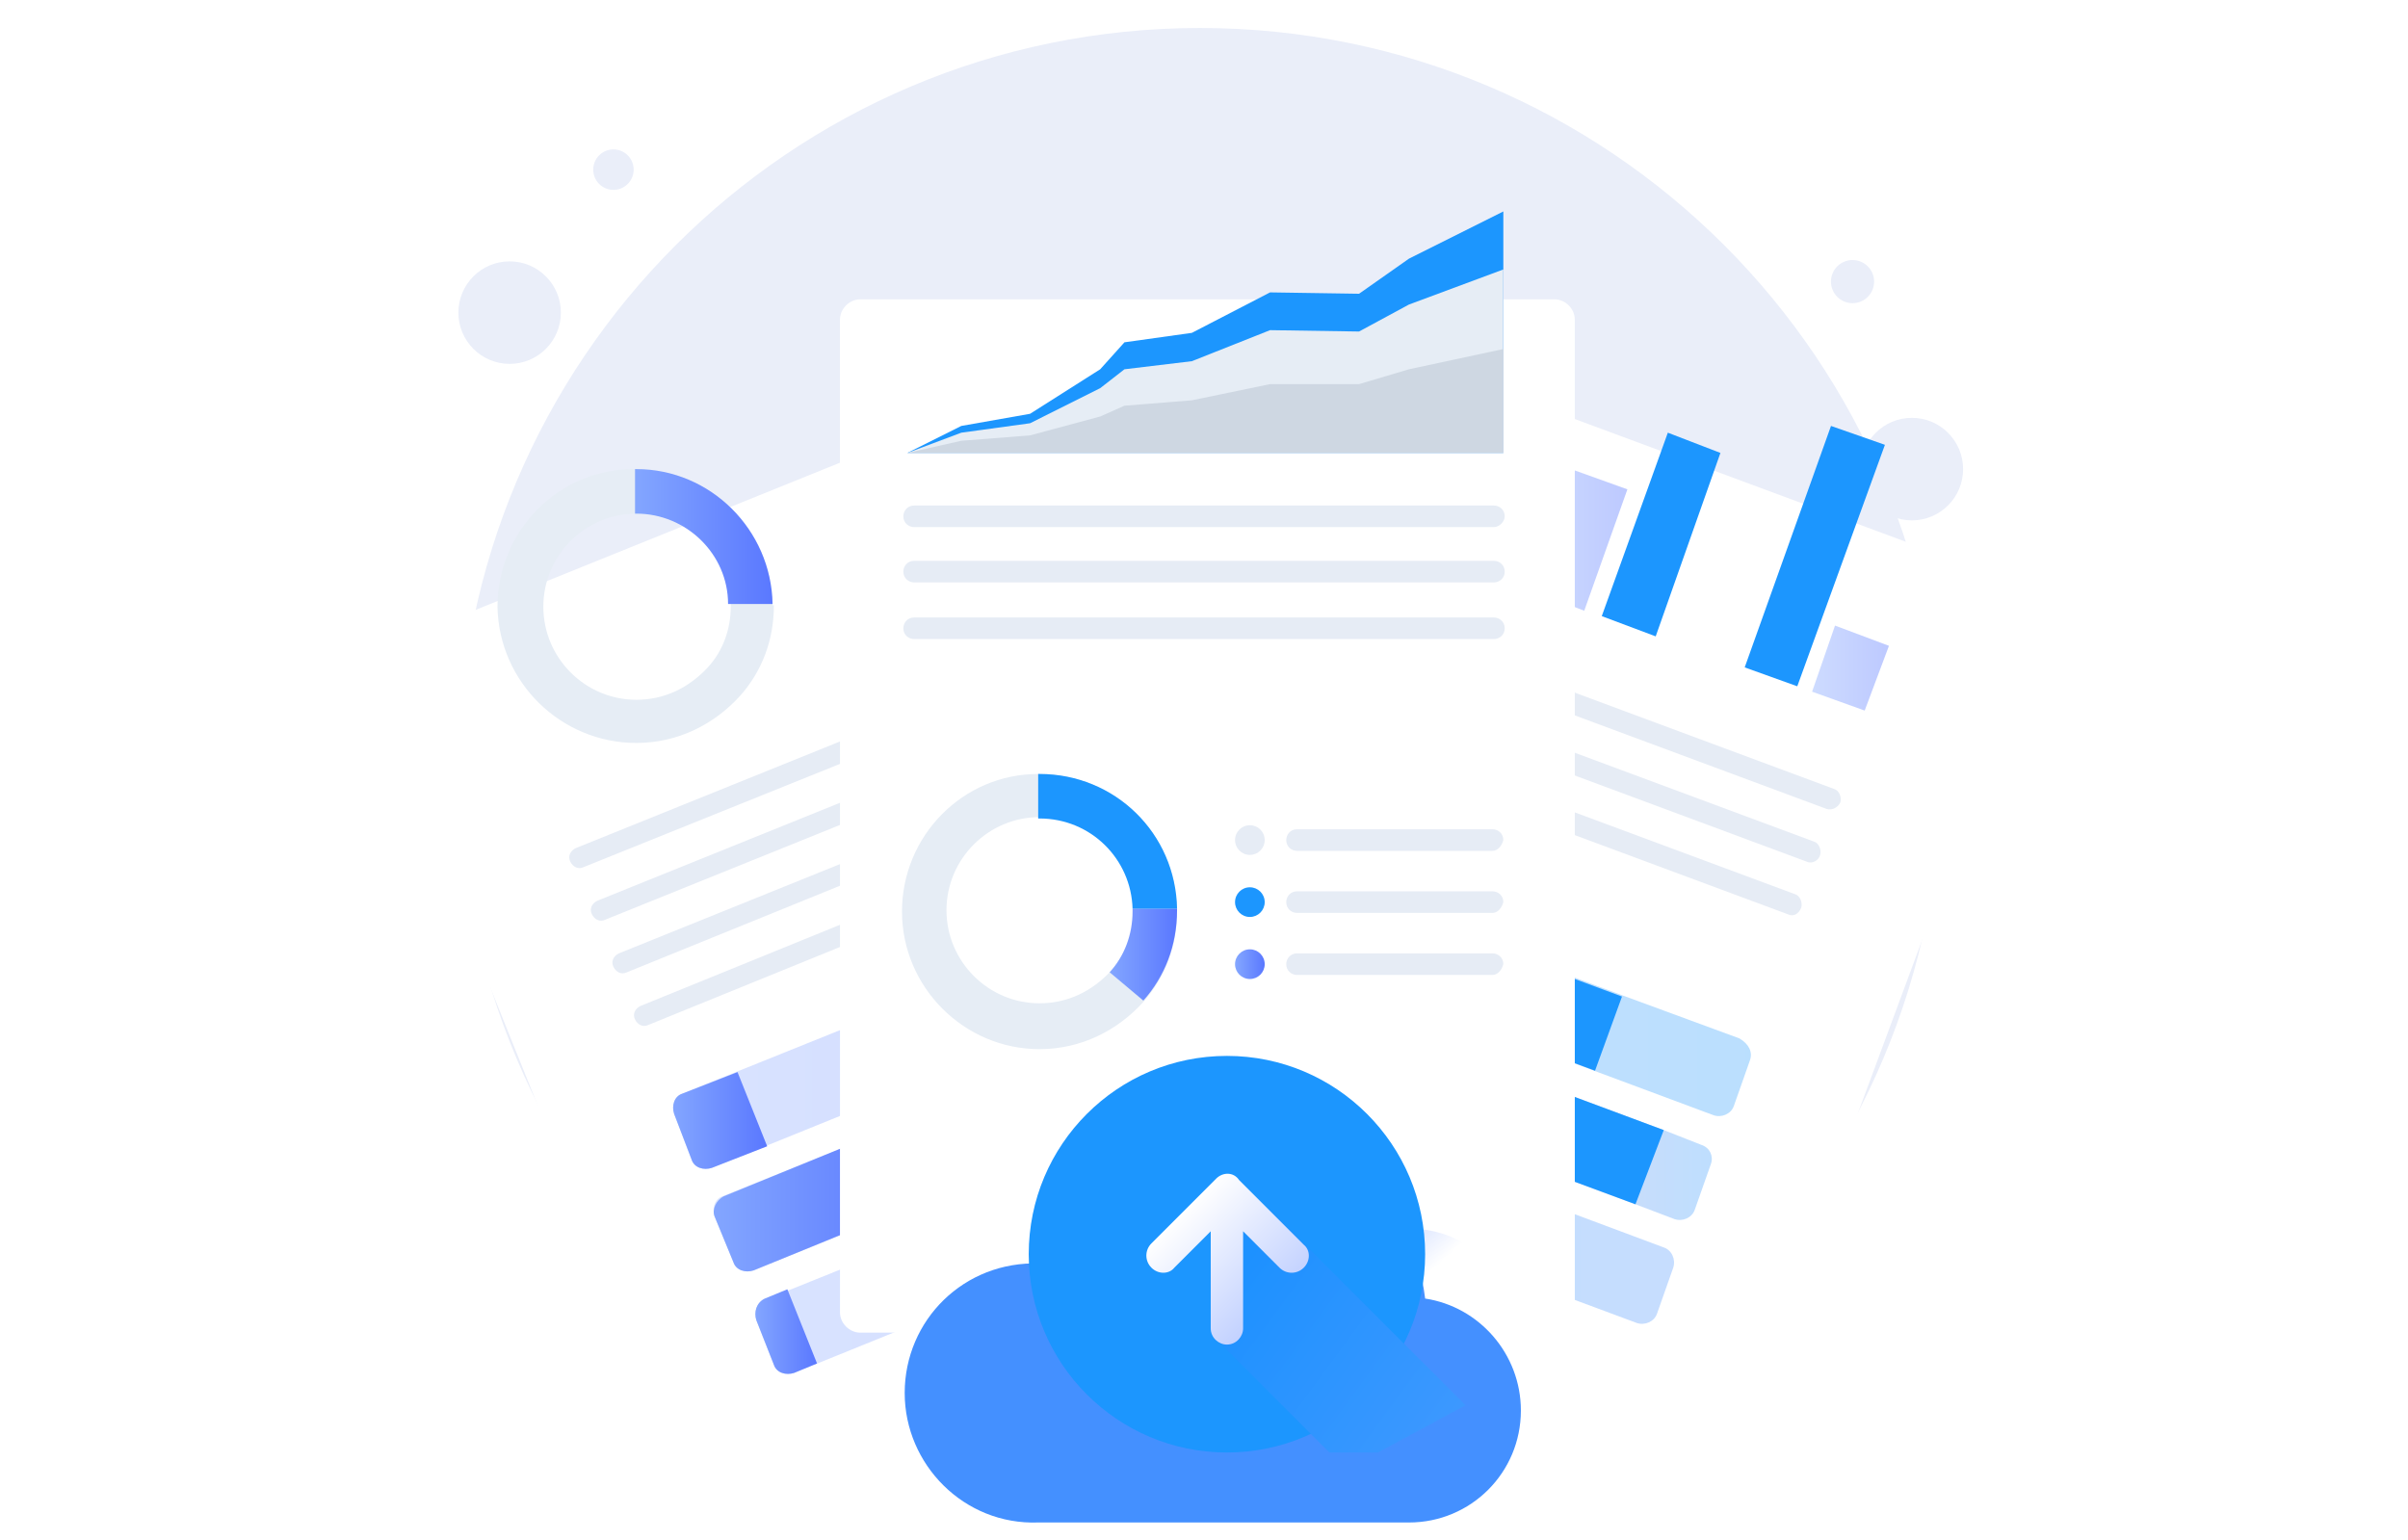 <svg width="172" height="110" viewBox="0 0 172 110" fill="none" xmlns="http://www.w3.org/2000/svg">
<g clip-path="url(#clip0)">
<path d="M36.402 25.994C38.423 25.994 40.062 24.355 40.062 22.333C40.062 20.31 38.423 18.671 36.402 18.671C34.381 18.671 32.742 20.31 32.742 22.333C32.742 24.355 34.381 25.994 36.402 25.994Z" fill="#EAEEF9"/>
<path d="M136.562 37.173C138.583 37.173 140.222 35.533 140.222 33.511C140.222 31.489 138.583 29.849 136.562 29.849C134.541 29.849 132.902 31.489 132.902 33.511C132.902 35.533 134.541 37.173 136.562 37.173Z" fill="#EAEEF9"/>
<path d="M43.818 13.564C44.615 13.564 45.262 12.916 45.262 12.118C45.262 11.32 44.615 10.673 43.818 10.673C43.02 10.673 42.373 11.32 42.373 12.118C42.373 12.916 43.02 13.564 43.818 13.564Z" fill="#EAEEF9"/>
<path d="M132.324 21.658C133.175 21.658 133.865 20.968 133.865 20.116C133.865 19.265 133.175 18.575 132.324 18.575C131.473 18.575 130.783 19.265 130.783 20.116C130.783 20.968 131.473 21.658 132.324 21.658Z" fill="#EAEEF9"/>
<path d="M85.712 108C114.966 108 138.681 84.271 138.681 55C138.681 25.729 114.966 2 85.712 2C56.457 2 32.742 25.729 32.742 55C32.742 84.271 56.457 108 85.712 108Z" fill="#EAEEF9"/>
<g filter="url(#filter0_d)">
<path d="M100.543 85.355L54.508 103.953C53.737 104.242 52.871 103.856 52.582 103.182L26.097 37.365C25.808 36.595 26.193 35.727 26.867 35.438L72.903 16.84C73.673 16.551 74.54 16.936 74.829 17.611L101.314 83.331C101.699 84.198 101.314 85.066 100.543 85.355Z" fill="white"/>
</g>
<path d="M80.222 46.424L41.699 61.938C41.314 62.131 40.928 61.938 40.736 61.553C40.543 61.167 40.736 60.782 41.121 60.589L79.548 45.075C79.933 44.882 80.318 45.075 80.511 45.46C80.704 45.846 80.511 46.231 80.222 46.424Z" fill="#E6ECF5"/>
<path d="M81.667 50.182L43.24 65.696C42.855 65.889 42.469 65.696 42.277 65.311C42.084 64.925 42.277 64.54 42.662 64.347L81.089 48.833C81.474 48.64 81.859 48.833 82.052 49.218C82.245 49.604 82.052 49.989 81.667 50.182Z" fill="#E6ECF5"/>
<path d="M83.208 53.844L44.781 69.455C44.396 69.647 44.01 69.455 43.818 69.069C43.625 68.684 43.818 68.298 44.203 68.106L82.63 52.591C83.015 52.398 83.4 52.591 83.593 52.976C83.785 53.266 83.593 53.747 83.208 53.844Z" fill="#E6ECF5"/>
<path d="M60.768 67.335L46.322 73.213C45.937 73.406 45.551 73.213 45.359 72.827C45.166 72.442 45.359 72.056 45.744 71.864L60.19 65.986C60.575 65.793 60.961 65.986 61.153 66.371C61.25 66.756 61.153 67.142 60.768 67.335Z" fill="#E6ECF5"/>
<path opacity="0.3" d="M88.216 63.384L89.468 66.564C89.661 67.142 89.468 67.816 88.891 68.009L50.849 83.427C50.271 83.62 49.597 83.427 49.404 82.849L48.152 79.573C47.96 78.995 48.152 78.32 48.73 78.127L86.772 62.806C87.35 62.613 87.927 62.902 88.216 63.384Z" fill="url(#paint0_linear)"/>
<path opacity="0.3" d="M91.201 70.707L92.453 73.887C92.646 74.466 92.453 75.14 91.876 75.333L53.834 90.751C53.256 90.944 52.582 90.751 52.389 90.173L51.041 86.896C50.848 86.318 51.041 85.644 51.619 85.451L89.66 70.129C90.238 69.936 90.912 70.225 91.201 70.707Z" fill="url(#paint1_linear)"/>
<path opacity="0.3" d="M94.089 78.031L95.341 81.211C95.534 81.789 95.341 82.464 94.764 82.656L56.722 98.075C56.144 98.267 55.47 98.075 55.277 97.496L54.025 94.316C53.833 93.738 54.025 93.064 54.603 92.871L92.645 77.549C93.223 77.26 93.897 77.549 94.089 78.031Z" fill="url(#paint2_linear)"/>
<path d="M52.679 76.585L54.798 81.885L50.849 83.427C50.271 83.62 49.597 83.427 49.404 82.849L48.152 79.573C47.96 78.995 48.152 78.32 48.73 78.127L52.679 76.585Z" fill="url(#paint3_linear)"/>
<path d="M51.714 85.451L63.271 80.729L65.39 86.029L53.833 90.751C53.255 90.944 52.581 90.751 52.388 90.173L51.04 86.896C50.847 86.415 51.136 85.74 51.714 85.451Z" fill="url(#paint4_linear)"/>
<path d="M54.603 92.775L56.24 92.1L58.359 97.4L56.722 98.075C56.144 98.267 55.47 98.075 55.277 97.496L54.025 94.316C53.833 93.738 54.025 93.064 54.603 92.775Z" fill="url(#paint5_linear)"/>
<path d="M55.182 43.147C55.086 37.847 50.752 33.511 45.359 33.511H45.262C39.869 33.511 35.535 37.944 35.535 43.34C35.632 48.736 40.062 53.073 45.455 53.073C48.44 53.073 51.041 51.724 52.871 49.7C54.411 47.965 55.278 45.749 55.278 43.244C55.182 43.244 55.182 43.244 55.182 43.147ZM45.455 49.989C41.795 49.989 38.81 47.002 38.81 43.34C38.81 39.678 41.795 36.691 45.455 36.691H45.551C49.211 36.691 52.1 39.582 52.196 43.147C52.196 43.244 52.196 43.244 52.196 43.34C52.196 44.978 51.619 46.52 50.559 47.676C49.211 49.122 47.477 49.989 45.455 49.989Z" fill="#E6EDF5"/>
<path d="M55.183 43.147H52.005C52.005 39.582 49.019 36.691 45.456 36.691H45.359V33.511H45.456C50.753 33.511 55.087 37.847 55.183 43.147Z" fill="url(#paint6_linear)"/>
<g filter="url(#filter1_d)">
<path d="M119.323 100.291L72.806 82.945C72.036 82.656 71.651 81.789 71.94 81.018L96.594 14.624C96.883 13.853 97.75 13.467 98.521 13.756L145.037 31.006C145.808 31.295 146.193 32.162 145.904 32.933L121.249 99.424C120.96 100.195 120.094 100.58 119.323 100.291Z" fill="white"/>
</g>
<path opacity="0.4" d="M113.16 43.629L109.404 42.184L112.486 33.607L116.242 34.956L113.16 43.629Z" fill="url(#paint7_linear)"/>
<path d="M118.264 45.46L114.412 44.014L119.131 30.909L122.887 32.355L118.264 45.46Z" fill="#1C96FE"/>
<path d="M128.377 49.025L124.621 47.676L130.785 30.427L134.637 31.776L128.377 49.025Z" fill="#1C96FE"/>
<path opacity="0.4" d="M133.192 50.76L129.436 49.411L131.073 44.689L134.925 46.135L133.192 50.76Z" fill="url(#paint8_linear)"/>
<path d="M130.495 57.795L91.586 43.34C91.201 43.244 91.008 42.762 91.105 42.376C91.201 41.991 91.683 41.798 92.068 41.895L130.976 56.349C131.361 56.446 131.554 56.927 131.458 57.313C131.265 57.698 130.88 57.891 130.495 57.795Z" fill="#E6ECF5"/>
<path d="M129.051 61.553L90.143 47.098C89.758 47.002 89.565 46.52 89.661 46.135C89.758 45.749 90.239 45.556 90.624 45.653L129.533 60.107C129.918 60.204 130.111 60.685 130.014 61.071C129.918 61.456 129.436 61.745 129.051 61.553Z" fill="#E6ECF5"/>
<path d="M127.702 65.311L88.793 50.856C88.408 50.76 88.215 50.278 88.312 49.893C88.408 49.507 88.889 49.315 89.275 49.411L128.183 63.865C128.568 63.962 128.761 64.444 128.665 64.829C128.472 65.311 128.087 65.504 127.702 65.311Z" fill="#E6ECF5"/>
<path d="M102.084 60.107L87.445 54.711C87.06 54.615 86.868 54.133 86.964 53.747C87.06 53.362 87.542 53.169 87.927 53.266L102.566 58.662C102.951 58.758 103.144 59.24 103.047 59.626C102.855 60.011 102.47 60.204 102.084 60.107Z" fill="#DDDDDD"/>
<path opacity="0.3" d="M125.005 75.718L123.85 78.995C123.657 79.573 122.983 79.862 122.405 79.669L114.123 76.585L83.882 65.311C83.304 65.118 83.015 64.444 83.208 63.865L84.364 60.589C84.556 60.011 85.23 59.722 85.808 59.915L115.856 71.093L124.235 74.176C124.909 74.562 125.198 75.14 125.005 75.718Z" fill="url(#paint9_linear)"/>
<path opacity="0.3" d="M122.212 83.138L121.056 86.415C120.864 86.993 120.189 87.282 119.612 87.089L116.819 86.029L81.185 72.827C80.607 72.635 80.318 71.96 80.511 71.382L81.666 68.106C81.859 67.527 82.533 67.238 83.111 67.431L118.841 80.729L121.538 81.789C122.116 81.982 122.405 82.56 122.212 83.138Z" fill="url(#paint10_linear)"/>
<path opacity="0.3" d="M119.517 90.558L118.361 93.835C118.168 94.413 117.494 94.702 116.916 94.509L102.663 89.209L78.489 80.247C77.912 80.055 77.623 79.38 77.815 78.802L78.971 75.525C79.164 74.947 79.838 74.658 80.416 74.851L105.167 84.005L118.842 89.113C119.42 89.305 119.709 89.98 119.517 90.558Z" fill="url(#paint11_linear)"/>
<path d="M80.416 74.851L105.167 84.005L102.663 89.113L78.489 80.151C77.912 79.958 77.623 79.284 77.815 78.705L78.971 75.429C79.164 74.947 79.838 74.658 80.416 74.851Z" fill="#1C96FE"/>
<path d="M83.208 63.962L84.364 60.685C84.556 60.107 85.23 59.818 85.808 60.011L115.856 71.189L113.93 76.489L83.882 65.311C83.304 65.118 83.015 64.54 83.208 63.962Z" fill="#1C96FE"/>
<path d="M118.841 80.729L116.819 86.029L81.185 72.827C80.607 72.635 80.318 71.96 80.511 71.382L81.666 68.106C81.859 67.527 82.533 67.238 83.111 67.431L118.841 80.729Z" fill="#1C96FE"/>
<path d="M93.031 62.709L91.105 68.009L83.882 65.311C83.304 65.118 83.015 64.444 83.208 63.865L84.364 60.589C84.556 60.011 85.23 59.722 85.808 59.915L93.031 62.709Z" fill="#DDDDDD"/>
<path d="M83.111 67.431L90.334 70.129L88.408 75.429L81.185 72.731C80.607 72.538 80.318 71.864 80.511 71.285L81.666 68.009C81.955 67.527 82.533 67.238 83.111 67.431Z" fill="#DDDDDD"/>
<path d="M80.416 74.851L87.639 77.549L85.713 82.849L78.489 80.151C77.912 79.958 77.623 79.284 77.815 78.705L78.971 75.429C79.164 74.947 79.838 74.658 80.416 74.851Z" fill="#DDDDDD"/>
<g filter="url(#filter2_d)">
<path d="M111.041 84.198H61.443C60.672 84.198 59.998 83.524 59.998 82.753V11.829C59.998 11.058 60.672 10.384 61.443 10.384H111.041C111.812 10.384 112.486 11.058 112.486 11.829V82.656C112.582 83.524 111.908 84.198 111.041 84.198Z" fill="white"/>
</g>
<path d="M106.708 37.654H65.296C64.911 37.654 64.525 37.365 64.525 36.883C64.525 36.498 64.814 36.113 65.296 36.113H106.708C107.093 36.113 107.479 36.402 107.479 36.883C107.479 37.268 107.093 37.654 106.708 37.654Z" fill="#E6ECF5"/>
<path d="M106.708 41.605H65.296C64.911 41.605 64.525 41.316 64.525 40.834C64.525 40.449 64.814 40.064 65.296 40.064H106.708C107.093 40.064 107.479 40.353 107.479 40.834C107.479 41.316 107.093 41.605 106.708 41.605Z" fill="#E6ECF5"/>
<path d="M106.708 45.652H65.296C64.911 45.652 64.525 45.363 64.525 44.881C64.525 44.496 64.814 44.111 65.296 44.111H106.708C107.093 44.111 107.479 44.4 107.479 44.881C107.479 45.363 107.093 45.652 106.708 45.652Z" fill="#E6ECF5"/>
<path d="M106.61 60.781H92.645C92.26 60.781 91.875 60.492 91.875 60.011C91.875 59.625 92.164 59.24 92.645 59.24H106.61C106.995 59.24 107.381 59.529 107.381 60.011C107.284 60.396 106.995 60.781 106.61 60.781Z" fill="#E6ECF5"/>
<path d="M84.075 64.925C83.978 59.626 79.644 55.289 74.251 55.289H74.155C68.762 55.289 64.428 59.722 64.428 65.118C64.428 70.515 68.858 74.947 74.251 74.947C77.237 74.947 79.837 73.598 81.667 71.575C83.208 69.84 84.075 67.624 84.075 65.118C84.075 65.022 84.075 64.925 84.075 64.925ZM74.251 71.671C70.591 71.671 67.606 68.684 67.606 65.022C67.606 61.36 70.591 58.373 74.251 58.373H74.347C78.007 58.373 80.896 61.264 80.993 64.829C80.993 64.925 80.993 64.925 80.993 65.022C80.993 66.66 80.415 68.202 79.356 69.358C78.007 70.804 76.274 71.671 74.251 71.671Z" fill="#E6EDF5"/>
<path d="M84.076 64.925H80.898C80.802 61.36 77.912 58.469 74.253 58.469H74.156V55.289H74.253C79.646 55.289 83.98 59.529 84.076 64.925Z" fill="#1C96FE"/>
<path d="M84.075 65.022C84.075 67.527 83.208 69.744 81.668 71.478L79.26 69.455C80.319 68.298 80.897 66.756 80.897 65.118C80.897 65.022 80.897 65.022 80.897 64.925H84.075V65.022Z" fill="url(#paint12_linear)"/>
<path d="M89.276 61.071C89.861 61.071 90.336 60.596 90.336 60.011C90.336 59.425 89.861 58.951 89.276 58.951C88.691 58.951 88.217 59.425 88.217 60.011C88.217 60.596 88.691 61.071 89.276 61.071Z" fill="#E6ECF5"/>
<path d="M106.61 65.214H92.645C92.26 65.214 91.875 64.925 91.875 64.443C91.875 64.058 92.164 63.673 92.645 63.673H106.61C106.995 63.673 107.381 63.962 107.381 64.443C107.284 64.828 106.995 65.214 106.61 65.214Z" fill="#E6ECF5"/>
<path d="M89.276 65.504C89.861 65.504 90.336 65.029 90.336 64.444C90.336 63.858 89.861 63.384 89.276 63.384C88.691 63.384 88.217 63.858 88.217 64.444C88.217 65.029 88.691 65.504 89.276 65.504Z" fill="#1C96FE"/>
<path d="M106.61 69.646H92.645C92.26 69.646 91.875 69.358 91.875 68.876C91.875 68.491 92.164 68.106 92.645 68.106H106.61C106.995 68.106 107.381 68.394 107.381 68.876C107.284 69.261 106.995 69.646 106.61 69.646Z" fill="#E6ECF5"/>
<path d="M89.276 69.936C89.861 69.936 90.336 69.462 90.336 68.876C90.336 68.291 89.861 67.816 89.276 67.816C88.691 67.816 88.217 68.291 88.217 68.876C88.217 69.462 88.691 69.936 89.276 69.936Z" fill="url(#paint13_linear)"/>
<g filter="url(#filter3_d)">
<path d="M108.634 95.762C108.634 100.195 105.07 103.76 100.64 103.76C100.64 103.76 100.544 103.76 98.425 103.76C97.558 103.76 96.499 103.76 94.958 103.76C91.106 103.76 84.749 103.76 74.156 103.76C68.859 103.953 64.621 99.616 64.621 94.509C64.621 89.305 68.859 85.065 74.252 85.258C78.875 70.804 99.966 72.827 101.796 87.764C105.648 88.342 108.634 91.715 108.634 95.762Z" fill="#4490FF"/>
</g>
<path d="M100.64 103.76C105.055 103.76 108.634 100.179 108.634 95.762C108.634 91.344 105.055 87.764 100.64 87.764C96.225 87.764 92.647 91.344 92.647 95.762C92.647 100.179 96.225 103.76 100.64 103.76Z" fill="url(#paint14_linear)"/>
<path d="M87.638 103.76C95.457 103.76 101.795 97.418 101.795 89.594C101.795 81.771 95.457 75.429 87.638 75.429C79.819 75.429 73.481 81.771 73.481 89.594C73.481 97.418 79.819 103.76 87.638 103.76Z" fill="#1C96FE"/>
<path d="M104.684 100.387L98.424 103.76C97.557 103.76 96.498 103.76 94.957 103.76L86.578 95.376L88.215 94.316L87.638 87.667L90.719 86.415L104.684 100.387Z" fill="url(#paint15_linear)"/>
<path d="M86.867 84.198L82.244 88.824C81.762 89.305 81.762 90.076 82.244 90.558C82.725 91.04 83.496 91.04 83.881 90.558L86.481 87.956V94.894C86.481 95.569 87.059 96.051 87.637 96.051C88.311 96.051 88.793 95.473 88.793 94.894V87.956L91.393 90.558C91.875 91.04 92.645 91.04 93.127 90.558C93.608 90.076 93.608 89.305 93.127 88.92L88.504 84.294C88.119 83.716 87.348 83.716 86.867 84.198Z" fill="url(#paint16_linear)"/>
<path d="M64.812 32.355H107.381V15.105L100.639 18.478L97.076 20.984L90.719 20.887L85.133 23.778L80.318 24.453L78.585 26.38L73.576 29.56L68.665 30.427L64.812 32.355Z" fill="#1C96FE"/>
<path d="M64.812 32.355H107.381V19.249L100.639 21.755L97.076 23.682L90.719 23.585L85.133 25.802L80.318 26.38L78.585 27.729L73.576 30.235L68.665 30.909L64.812 32.355Z" fill="#E6EDF5"/>
<path d="M64.812 32.355H107.381V24.934L100.639 26.38L97.076 27.44H90.719L85.133 28.596L80.318 28.982L78.585 29.753L73.576 31.102L68.665 31.487L64.812 32.355Z" fill="#CED7E2"/>
</g>
<defs>
<filter id="filter0_d" x="4" y="5.743" width="119.465" height="131.307" filterUnits="userSpaceOnUse" color-interpolation-filters="sRGB">
<feFlood flood-opacity="0" result="BackgroundImageFix"/>
<feColorMatrix in="SourceAlpha" type="matrix" values="0 0 0 0 0 0 0 0 0 0 0 0 0 0 0 0 0 0 127 0"/>
<feOffset dy="11"/>
<feGaussianBlur stdDeviation="11"/>
<feColorMatrix type="matrix" values="0 0 0 0 0.398 0 0 0 0 0.477 0 0 0 0 0.575 0 0 0 0.18 0"/>
<feBlend mode="normal" in2="BackgroundImageFix" result="effect1_dropShadow"/>
<feBlend mode="normal" in="SourceGraphic" in2="effect1_dropShadow" result="shape"/>
</filter>
<filter id="filter1_d" x="49.844" y="2.66" width="118.156" height="130.727" filterUnits="userSpaceOnUse" color-interpolation-filters="sRGB">
<feFlood flood-opacity="0" result="BackgroundImageFix"/>
<feColorMatrix in="SourceAlpha" type="matrix" values="0 0 0 0 0 0 0 0 0 0 0 0 0 0 0 0 0 0 127 0"/>
<feOffset dy="11"/>
<feGaussianBlur stdDeviation="11"/>
<feColorMatrix type="matrix" values="0 0 0 0 0.398 0 0 0 0 0.477 0 0 0 0 0.575 0 0 0 0.18 0"/>
<feBlend mode="normal" in2="BackgroundImageFix" result="effect1_dropShadow"/>
<feBlend mode="normal" in="SourceGraphic" in2="effect1_dropShadow" result="shape"/>
</filter>
<filter id="filter2_d" x="37.998" y="-0.616" width="96.497" height="117.815" filterUnits="userSpaceOnUse" color-interpolation-filters="sRGB">
<feFlood flood-opacity="0" result="BackgroundImageFix"/>
<feColorMatrix in="SourceAlpha" type="matrix" values="0 0 0 0 0 0 0 0 0 0 0 0 0 0 0 0 0 0 127 0"/>
<feOffset dy="11"/>
<feGaussianBlur stdDeviation="11"/>
<feColorMatrix type="matrix" values="0 0 0 0 0.398 0 0 0 0 0.477 0 0 0 0 0.575 0 0 0 0.18 0"/>
<feBlend mode="normal" in2="BackgroundImageFix" result="effect1_dropShadow"/>
<feBlend mode="normal" in="SourceGraphic" in2="effect1_dropShadow" result="shape"/>
</filter>
<filter id="filter3_d" x="56.621" y="72.424" width="60.013" height="44.342" filterUnits="userSpaceOnUse" color-interpolation-filters="sRGB">
<feFlood flood-opacity="0" result="BackgroundImageFix"/>
<feColorMatrix in="SourceAlpha" type="matrix" values="0 0 0 0 0 0 0 0 0 0 0 0 0 0 0 0 0 0 127 0"/>
<feOffset dy="5"/>
<feGaussianBlur stdDeviation="4"/>
<feColorMatrix type="matrix" values="0 0 0 0 0.113 0 0 0 0 0.296 0 0 0 0 1 0 0 0 0.22 0"/>
<feBlend mode="normal" in2="BackgroundImageFix" result="effect1_dropShadow"/>
<feBlend mode="normal" in="SourceGraphic" in2="effect1_dropShadow" result="shape"/>
</filter>
<linearGradient id="paint0_linear" x1="48.034" y1="73.123" x2="89.573" y2="73.123" gradientUnits="userSpaceOnUse">
<stop stop-color="#83A6FF"/>
<stop offset="1" stop-color="#5A78FF"/>
</linearGradient>
<linearGradient id="paint1_linear" x1="50.988" y1="80.445" x2="92.526" y2="80.445" gradientUnits="userSpaceOnUse">
<stop stop-color="#83A6FF"/>
<stop offset="1" stop-color="#5A78FF"/>
</linearGradient>
<linearGradient id="paint2_linear" x1="53.94" y1="87.766" x2="95.479" y2="87.766" gradientUnits="userSpaceOnUse">
<stop stop-color="#83A6FF"/>
<stop offset="1" stop-color="#5A78FF"/>
</linearGradient>
<linearGradient id="paint3_linear" x1="48.034" y1="80.056" x2="54.811" y2="80.056" gradientUnits="userSpaceOnUse">
<stop stop-color="#83A6FF"/>
<stop offset="1" stop-color="#5A78FF"/>
</linearGradient>
<linearGradient id="paint4_linear" x1="50.987" y1="85.808" x2="65.322" y2="85.808" gradientUnits="userSpaceOnUse">
<stop stop-color="#83A6FF"/>
<stop offset="1" stop-color="#5A78FF"/>
</linearGradient>
<linearGradient id="paint5_linear" x1="53.94" y1="95.166" x2="58.378" y2="95.166" gradientUnits="userSpaceOnUse">
<stop stop-color="#83A6FF"/>
<stop offset="1" stop-color="#5A78FF"/>
</linearGradient>
<linearGradient id="paint6_linear" x1="45.379" y1="38.348" x2="55.218" y2="38.348" gradientUnits="userSpaceOnUse">
<stop stop-color="#83A6FF"/>
<stop offset="1" stop-color="#5A78FF"/>
</linearGradient>
<linearGradient id="paint7_linear" x1="109.373" y1="38.595" x2="116.283" y2="38.595" gradientUnits="userSpaceOnUse">
<stop stop-color="#83A6FF"/>
<stop offset="1" stop-color="#5A78FF"/>
</linearGradient>
<linearGradient id="paint8_linear" x1="129.411" y1="47.762" x2="134.908" y2="47.762" gradientUnits="userSpaceOnUse">
<stop stop-color="#83A6FF"/>
<stop offset="1" stop-color="#5A78FF"/>
</linearGradient>
<linearGradient id="paint9_linear" x1="83.177" y1="69.837" x2="125.038" y2="69.837" gradientUnits="userSpaceOnUse">
<stop stop-color="#4490FF"/>
<stop offset="1" stop-color="#1C96FE"/>
</linearGradient>
<linearGradient id="paint10_linear" x1="80.427" y1="77.237" x2="122.288" y2="77.237" gradientUnits="userSpaceOnUse">
<stop stop-color="#FF66A9"/>
<stop offset="1" stop-color="#2994FF"/>
</linearGradient>
<linearGradient id="paint11_linear" x1="77.678" y1="84.639" x2="119.542" y2="84.639" gradientUnits="userSpaceOnUse">
<stop stop-color="#1C96FE"/>
<stop offset="1" stop-color="#4490FF"/>
</linearGradient>
<linearGradient id="paint12_linear" x1="79.263" y1="68.176" x2="84.04" y2="68.176" gradientUnits="userSpaceOnUse">
<stop stop-color="#83A6FF"/>
<stop offset="1" stop-color="#5A78FF"/>
</linearGradient>
<linearGradient id="paint13_linear" x1="88.284" y1="68.88" x2="90.335" y2="68.88" gradientUnits="userSpaceOnUse">
<stop stop-color="#83A6FF"/>
<stop offset="1" stop-color="#5A78FF"/>
</linearGradient>
<linearGradient id="paint14_linear" x1="91.84" y1="86.12" x2="98.925" y2="93.844" gradientUnits="userSpaceOnUse">
<stop stop-color="#83A6FF"/>
<stop offset="1" stop-color="#87A5FF" stop-opacity="0"/>
</linearGradient>
<linearGradient id="paint15_linear" x1="89.776" y1="88.984" x2="104.637" y2="99.891" gradientUnits="userSpaceOnUse">
<stop stop-color="#1D91FF"/>
<stop offset="1" stop-color="#3C98FF"/>
</linearGradient>
<linearGradient id="paint16_linear" x1="91.051" y1="93.355" x2="84.323" y2="86.63" gradientUnits="userSpaceOnUse">
<stop offset="0.011" stop-color="#C2D1FF"/>
<stop offset="1" stop-color="white"/>
</linearGradient>
<clipPath id="clip0">
<rect width="172" height="110" fill="white"/>
</clipPath>
</defs>
</svg>
